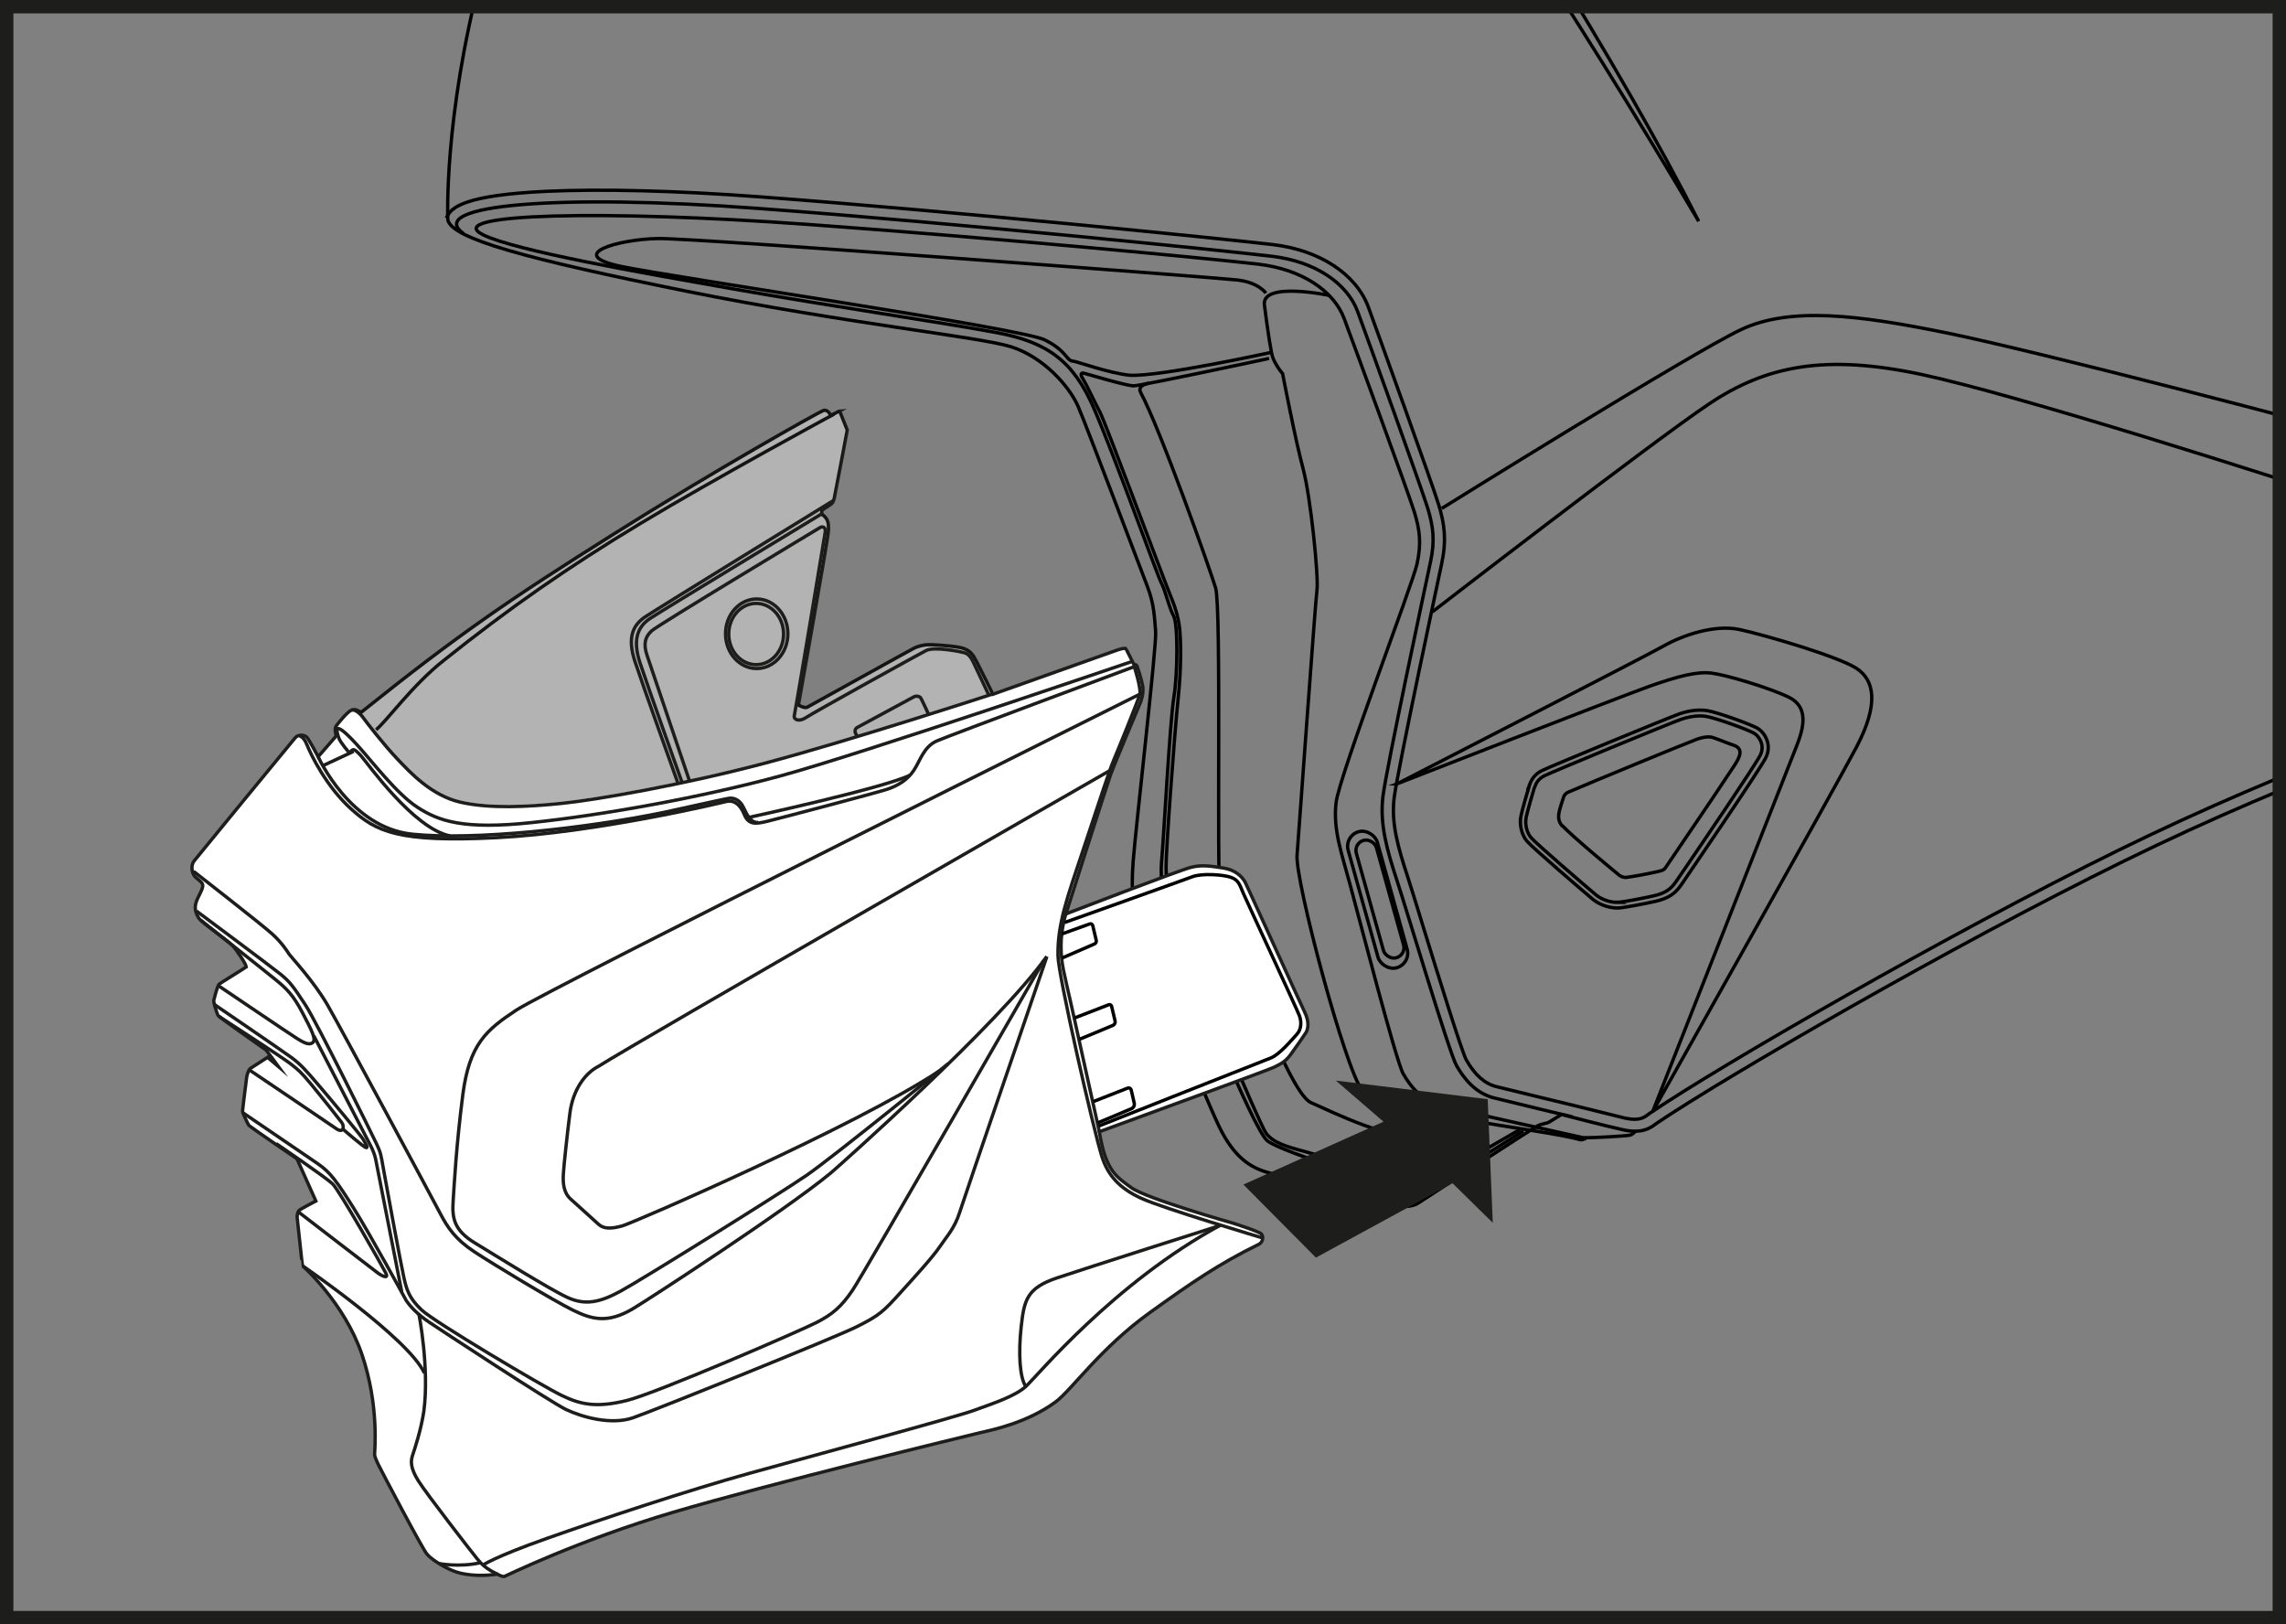 <?xml version="1.0" encoding="UTF-8"?>
<svg id="Layer_2" data-name="Layer 2" xmlns="http://www.w3.org/2000/svg" xmlns:xlink="http://www.w3.org/1999/xlink" viewBox="0 0 170.87 121.41">
  <rect x="0" y="0" width="170.87" height="121.41" fill="#808080" stroke="none"/>
  <defs>
    <style>
      .cls-1 {
        clip-path: url(#clippath);
      }

      .cls-2 {
        fill: #1d1d1b;
      }

      .cls-3 {
        fill: #fff;
      }

      .cls-3, .cls-4, .cls-5 {
        stroke: #1d1d1b;
      }

      .cls-3, .cls-4, .cls-5, .cls-6 {
        stroke-miterlimit: 10;
      }

      .cls-3, .cls-5, .cls-6 {
        stroke-width: .25px;
      }

      .cls-4, .cls-5, .cls-6 {
        fill: none;
      }

      .cls-7 {
        opacity: .3;
      }

      .cls-6 {
        stroke: #000;
      }
    </style>
    <clipPath id="clippath">
      <rect class="cls-4" x=".5" y=".5" width="169.87" height="120.41"/>
    </clipPath>
  </defs>
  <g id="Layer_7" data-name="Layer 7">
    <g>
      <g class="cls-1">
        <g>
          <path class="cls-6" d="M33.47,16.37s-1.22-30.3,23.65-55.1c.3-.21,.49-.32,.49-.32l.12-.58,2.18-2.09-1.27-2.24,1.36-1.21,1.42,1.56s1.93-.8,2.72-1.02c.21-.01,1.11-.89,1.11-.89,0,0,.54-1.05,.95-1.46s1.89-1.42,1.89-1.42l.6-.02s-.14-.28,.08-.53,.59-.49,.82-.61,1.19-.39,2.63-.18c1.44,.22,4.23,.52,5.55-.23,1.32-.75,6.53-4.03,15.13-7.59,8.6-3.57,24.84-6.92,40.52-5.5,15.68,1.42,35.71,7.56,50.53,20.28,14.81,12.72,23.27,27.44,24.74,49.76,.37,11.43-.49,15.08,.86,18.44s2.29,4.55,2.06,6.05-3.66,4.6-4.39,6.59c-.3,.87-.14,1.68,.23,2.31s.52,1.39,.19,2.54-2.13,5.07-2.46,5.38-.72,.54-1.88,.88c-1.16,.34-4.17,.26-11.39,2.29-7.22,2.03-20.2,6.53-33.13,12.89-12.93,6.35-30.02,16.26-34.98,19.63-.45,.35-1.08,.77-2.46,.47-1.38-.3-4.62-1.15-4.62-1.15,0,0-.73,.45-.93,.57s-.5,.1-.84,.27-8.48,5.47-8.89,5.75-.88,.33-1.8,.26-8.32-2.17-9.55-2.53-2.47-1.1-3.59-3.43-5.43-12.93-5.91-14.56-.7-2.73-.51-5.25,1.77-16.18,1.68-17.17-.09-2.02-.63-3.41-4.5-11.88-5.16-13.41-2.64-3.75-5.08-4.49c-2.44-.74-12.29-1.73-24.23-4.14-11.93-2.41-17.54-3.93-17.81-5.34Z"/>
          <path class="cls-6" d="M33.37,16.3c.3-.83,1.42-1.71,7.46-2,4.12-.19,9.78-.05,15.93,.41,14.78,1.1,34.9,3.17,38.37,3.57,3.51,.41,6.25,2.21,7.16,4.7,.72,1.96,4.82,13.33,5.25,14.76,.43,1.43,.6,2.61,.22,4.39-.13,.63-3.29,15.4-3.55,17.49-.24,1.9,.29,3.72,1,5.89,.22,.68,.67,2.12,1.19,3.83,1.07,3.46,2.85,9.24,3.2,9.88,.63,1.12,1.37,1.78,2.25,2,1.35,.34,5.8,1.41,5.84,1.42l3.8,.94c.25,.05,.48,.08,.69,.08,.52,0,.78-.17,1.11-.43,5.27-3.58,22.33-13.42,35.08-19.69,12.6-6.19,25.45-10.75,33.28-12.94,5.18-1.45,8.18-1.83,9.97-2.06,.66-.08,1.13-.19,1.41-.22,1.47-.15,1.83-.28,2.11-.65,.36-.52,1.95-3.93,2.26-5.01,.29-1.01,.11-1.51-.1-1.87-.55-.92-.62-1.8-.27-2.84,.4-1.1,1.41-2.25,2.41-3.48,.81-1.01,2.01-2.24,2.09-2.79"/>
          <path class="cls-6" d="M117.52,83.48s-4.48-1.07-5.86-1.42c-1.37-.35-2.24-1.44-2.79-2.41s-3.71-11.59-4.46-13.86c-.74-2.26-1.29-4.19-1.04-6.26s3.23-16.01,3.56-17.56,.21-2.58-.21-3.97-4.47-12.62-5.24-14.71-3.15-3.76-6.46-4.14c-3.31-.39-23.44-2.47-38.34-3.57-14.9-1.1-25.04-.28-22.02,1.89"/>
          <path class="cls-6" d="M122.27,84.52s-.19,.25-.4,.32-2.98,.23-3.56,.19c0,0-9.26-2.05-10.63-2.39s-2.24-1.41-2.79-2.37-3.36-11.9-3.98-14.16c-.62-2.31-1.29-4.12-1.04-6.14s5.72-16.3,6.05-17.83,.21-2.53-.21-3.89-4.47-12.39-5.24-14.44c-.76-2.05-3.15-3.69-6.46-4.07-3.31-.38-18.78-1.89-33.68-2.97s-27.52-.84-24.2,.79c2.44,1.19,11.67,2.8,18.75,4.05,7.08,1.25,15.74,2.53,19.6,3.25,3.86,.72,5.77,2.15,7.31,5.72s4.73,12.46,5.03,13.03,.56,1.8,.9,2.43,.31,4.31,.02,6.08-.77,10.67-.91,12.19,.16,3.27,.91,5.22,5.88,14.85,6.99,15.74c1.12,.9,10.19,3.69,11.48,3.55,1.29-.14,7.65-4.29,7.65-4.29"/>
          <path class="cls-6" d="M69.59-49.57s3.31-1.42,13.59,7.47c10.28,8.9,23.8,24.83,43.79,58.64-11.61-22.94-40.9-65.98-50.12-66.2"/>
          <path class="cls-6" d="M211.64,31.29s-3.6,2.28-9.69,3.94c-6.1,1.66-11.97,1.23-20.45-1.18-8.47-2.42-29.39-7.82-35.96-9.16-6.57-1.34-11.71-1.99-15.39-.26-3.69,1.73-22.38,13.37-22.38,13.37"/>
          <path class="cls-6" d="M207.54,41.55s-2.71,1.27-7.71,1.79c-9.34,.97-13.69-2.34-21.99-5.1s-27.04-8.72-34.21-10.25-11.6-.68-15.9,2.21c-4.3,2.88-20.66,15.53-20.66,15.53"/>
          <path class="cls-6" d="M104.4,58.6s18.57-9.53,19.94-10.31,3.81-1.65,5.71-1.23c1.9,.41,7.36,2.01,8.72,2.9s1.67,2.69,0,5.87c-1.67,3.18-15.24,27.26-15.24,27.26,0,0,10.23-25.99,10.76-27.33s.93-2.92-.59-3.65c-1.52-.73-4.7-1.67-5.78-1.8-1.07-.13-2.46,.22-4.64,.99-2.17,.77-18.89,7.3-18.89,7.3Z"/>
          <path class="cls-6" d="M114.28,58.78c.19-.53,.41-.9,.99-1.19s9.5-3.97,10.25-4.23,1.45-.34,2.11-.24,3.37,1.05,3.83,1.37,1,1.19,.53,2.14-5.83,8.77-6.29,9.46-.98,1.06-1.96,1.28-1.95,.39-2.56,.48-1.52-.13-2.12-.63-4.53-3.87-4.93-4.35-.58-1.25-.44-1.91,.61-2.19,.61-2.19Z"/>
          <path class="cls-6" d="M120.88,67.45c-.45,0-1.11-.17-1.57-.55-.77-.64-4.52-3.87-4.88-4.3-.32-.39-.46-1.01-.35-1.54,.14-.64,.6-2.14,.6-2.15,.16-.44,.32-.7,.77-.93,.55-.28,9.41-3.94,10.19-4.21,.5-.17,.98-.26,1.42-.26,.16,0,.32,.01,.48,.04,.65,.1,3.27,1.03,3.64,1.3,.23,.16,.79,.8,.39,1.6-.38,.76-4.17,6.33-5.6,8.43-.34,.5-.58,.86-.67,.98-.42,.63-.86,.91-1.7,1.1-1.03,.23-1.98,.4-2.53,.47-.07,.01-.14,.01-.22,.01Z"/>
          <path class="cls-6" d="M116.79,61.73c.98,1,3.52,3.09,4.27,3.71,.09,.08,.35,.15,.47,.15h-.02c.48-.06,1.39-.22,2.39-.44,.46-.1,.51-.17,.65-.38,.08-.13,.33-.48,.67-.99,2.23-3.27,3.58-5.29,4.39-6.52,.45-.68,.74-1.3-.03-1.56-.46-.15-1.47-.57-1.64-.6-.07-.01-.15-.02-.23-.02-.25,0-.55,.06-.86,.17-.65,.23-7.82,3.18-9.63,3.96-.18,.08-.31,.22-.36,.41-.1,.33-.27,.78-.34,1.17-.05,.28-.03,.65,.25,.94Z"/>
          <path class="cls-6" d="M99.35,22.08s-5.07-1.07-4.84,.72,.5,3.66,.65,3.99c.29,.67,.71,1.14,.71,1.14,0,0,.96,4.99,1.53,7.1s1.17,8.1,1.04,9.06-1.34,17.94-1.49,19.83,3.6,16.03,4.9,17.64c1.3,1.61,13.41,2.82,16.28,3.63,.11,.03,.42-.1,.42-.1"/>
          <rect class="cls-6" x="101.85" y="61.97" width="2.26" height="10.56" rx="1.13" ry="1.13" transform="translate(-14.29 30.15) rotate(-15.59)"/>
          <rect class="cls-6" x="102.37" y="62.65" width="1.56" height="9.11" rx=".78" ry=".78" transform="translate(-14.27 30.19) rotate(-15.59)"/>
          <path class="cls-6" d="M94.62,21.91s-.54-.8-2.12-.98-40.46-3.15-43.34-3.1-7.02,1.19-2.7,2.09c3.63,.76,29.88,4.62,31.62,5.48s1.57,1.57,2.17,1.6c.2,.01,2.71,.91,4.22,1.05,2.25,.11,10.59-1.72,10.59-1.72"/>
          <path class="cls-6" d="M94.86,26.79s-9.6,2.06-10.14,2.05-3.35-.85-3.69-.94-.23,.21-.05,.48,.86,1.71,1.25,2.45,4.79,12.56,5.19,13.52,.65,1.72,.75,2.61,.15,2.81-.12,5.39c-.27,2.58-.91,11.31-.89,12.49s.15,2.44,.62,3.79,6.33,15.38,6.86,16.08,1.45,.98,2.96,1.38c1.51,.4,8.02,2.51,8.82,2.3s7.08-3.91,7.18-3.96"/>
          <path class="cls-6" d="M108.59,83.56s-.8,.88-2.72,1.28c-1.92,.4-6.05-1.61-7.89-2.43-1.84-.82-6.5-14.25-6.78-15.64s.11-21.34-.34-22.83-4.17-11.96-5.59-14.58c-.21-.38,.1-.62,.61-.72"/>
        </g>
        <g>
          <path class="cls-3" d="M62.71,30.74l-.62,.33s-.18-.53-.58-.37-8.07,4.45-15.67,9.24c-7.6,4.78-11.44,7.37-18.84,13.3-.28-.11-.42-.28-.73-.16s-1,.99-1.12,1.15-.13,.38-.02,.78c-.24,.28-1.35,1.55-1.35,1.55,0,0-.66-1.25-.84-1.45s-.65-.23-.87,.03-7.29,8.86-7.56,9.21-.16,.86,0,1.09,.51,.4,.62,.63-.16,.66-.35,1.07-.32,.84,.06,1.46c.22,.37,2.15,1.65,2.6,2.14,.2,.22,.94,1.28,.97,1.53-.46,.31-1.9,1.18-2.03,1.29s-.36,1.05-.4,1.2,.24,.99,.31,1.13,3.55,2.55,3.61,2.61,.91,1.22,.91,1.22l-.81-.69s-1.2,.78-1.3,.84-.24,.47-.26,.63-.31,2.42-.31,2.56,.4,.95,.47,1.05,3.6,2.51,3.6,2.51l1.41,3.15s-1.11,.58-1.23,.68-.2,.35-.16,.64,.37,3.51,.39,3.52,3.12,2.75,4.44,6.62c1.32,3.87,.94,7.31,.95,7.48s.11,.42,.34,.88,3.21,6.14,3.58,6.58,1.61,1.21,2.47,1.41,1.79,.22,2.78,.08c.18,.09,.42,.21,.53,.17s5.64-2.74,12.63-4.8c7-2.07,22.06-5.74,22.92-5.94s3.5-.72,5.66-2.31c1.17-.86,3.34-4.02,7.05-6.68,3.11-2.23,5.14-3.63,8.14-5.1,.31-.16,.36-.58,.18-.77s-2.1-.8-2.1-.8c0,0-6.55-1.86-7.62-2.66-1.06-.79-1.91-1.19-2.39-4.18,2.13-.79,12.6-4.59,13.08-4.83s.82-.4,1.2-.91,.99-1.4,1.16-1.66,.27-.81-.09-1.54-4.17-9.14-4.42-9.65-.8-.99-1.66-1.12-1.57-.27-2.43-.05-9.34,3.48-9.34,3.48c0,0,3.03-9.52,3.33-10.37s2.04-4.96,2.17-5.26,.35-.9,.23-1.47-.36-1.29-.41-1.42-.25-.15-.25-.15c0,0-.56-1.14-.6-1.17s-.28,0-.58,.1-9.34,3.32-9.34,3.32c0,0-1-2.03-1.24-2.48s-.46-.86-1.22-1.01-2.11-.22-2.38-.21-.7,.08-1.06,.26-7.82,4.33-8,4.42-.64-.17-.64-.17c0,0,2.21-12.39,2.24-12.99s0-.95-.5-1.28c.01-.08,.01-.29,.01-.29,0,0,.56-.36,.67-.44s.19-.17,.26-.47,.97-5.09,.97-5.09c0,0-.5-1.25-.53-1.32s-.06-.1-.1-.08Z"/>
          <path class="cls-5" d="M62.33,30.96s-8.84,4.78-14.4,8.13c-5.56,3.35-9.93,6.41-14.77,10.28-2.31,1.81-4.36,4.65-5.05,5.17"/>
          <path class="cls-5" d="M26.31,53.07c.23-.04,.6,.24,.84,.58s1.57,2.05,2.53,3.06,2.55,2.75,4.74,3.25,5.02,.35,7.56,.09c2.55-.26,9.02-1.37,15.28-3.03,6.26-1.66,16.95-5.15,16.95-5.15"/>
          <g class="cls-7">
            <path d="M27.15,53.53c.25,.34,1.57,2.05,2.53,3.06s2.55,2.75,4.74,3.25c2.19,.49,5.02,.35,7.56,.09,2.55-.26,9.03-1.37,15.28-3.03,6.26-1.66,16.95-5.15,16.95-5.15,0,0-1-2.03-1.24-2.48-.24-.44-.46-.86-1.22-1.01-.76-.14-2.11-.22-2.38-.21-.27,.01-.7,.08-1.06,.26-.36,.18-7.82,4.33-8,4.42s-.64-.17-.64-.17c0,0,2.21-12.39,2.24-12.99,.03-.59,0-.95-.5-1.28,.01-.08,.01-.29,.01-.29,0,0,.56-.36,.67-.44,.11-.07,.19-.17,.26-.47,.08-.3,.97-5.09,.97-5.09,0,0-.5-1.25-.53-1.32s-.06-.1-.1-.08l-.62,.33s-.18-.53-.58-.37c-.4,.16-8.07,4.45-15.67,9.24-7.6,4.78-11.44,7.37-18.84,13.3-.19-.07-.31-.16-.46-.19,.25,.2,.5,.44,.62,.6Z"/>
          </g>
          <path class="cls-5" d="M26.05,56.2s-.57-.67-.7-.98-.21-.7-.12-.75,.34-.02,1.43,1.17,2.98,3.69,4.54,4.7,3.38,1.7,8.58,1.14c5.19-.55,12.56-1.85,18.61-3.5,6.05-1.65,26.26-8.55,26.26-8.55"/>
          <path class="cls-5" d="M22.35,55.03s.31-.08,.6,.65,1.43,3.1,3.29,4.78,3.48,2.53,10.89,2.15c7.41-.38,16.65-2.57,17.14-2.7s1.03,.13,1.35,.94,.85,.75,1.72,.54,8.06-2.1,8.95-2.39,1.56-.74,2.02-1.43,.73-1.76,1.72-2.19c.99-.43,14.88-5.6,14.88-5.6"/>
          <path class="cls-5" d="M55.96,61.1s9.96-2.16,12.04-3.15"/>
          <path class="cls-5" d="M23.78,56.56s2.38,5.31,7.03,5.79c4.65,.48,12.96-.43,18.77-1.62,4.36-.96,4.61-1.01,4.9-1.06s.79,.04,1.09,.68,.59,1.18,1.11,1.12"/>
          <line class="cls-5" x1="24.18" y1="57.21" x2="26.43" y2="56.16"/>
          <path class="cls-5" d="M26.1,56.32s.17-.24,.25-.27,.17-.07,.64,.45,3.91,5.43,6.65,5.98"/>
          <path class="cls-5" d="M79.69,68.25s-.39,1.13-.38,2.49,.2,1.83,.8,4.54,2.07,9.35,2.07,9.35"/>
          <path class="cls-5" d="M85.27,51.85s-44.4,22.15-46.66,23.64c-2.26,1.49-3.53,2.55-4.02,6.36-.49,3.82-.64,6.72-.72,7.94s.04,2.15,1.62,3.11c1.58,.96,5.56,3.45,6.93,4.08,1.37,.63,2.49,.33,3.98-.48,1.48-.8,11.87-7.26,13.9-8.66,2.03-1.4,10.56-8.33,10.56-8.33"/>
          <path class="cls-5" d="M82.95,57.6s-35.68,20.47-38.21,22.1c-1.1,.56-1.93,1.87-2.14,3.49s-.45,3.91-.49,4.54-.01,1.39,.53,1.88,1.71,1.55,2.1,1.9,.94,.35,1.77,.12,17.55-7.49,23.71-11.59"/>
          <path class="cls-5" d="M14.47,65.13s5.16,4.02,5.9,4.7,1.14,1.33,1.24,1.49,1.85,2.02,2.89,3.83,7.85,14.49,8.41,15.56,1.14,1.92,2.51,2.83,5.96,3.68,7.39,4.38c1.43,.7,2.59,1.03,4.5-.1,1.14-.68,11.31-7.28,14.78-10.14,.46-.38,12.62-11.18,16.15-16.19"/>
          <path class="cls-5" d="M14.69,68.1s5.54,4.12,6.27,4.71,.97,.94,1.86,2.29c.88,1.35,5.04,9.79,5.34,10.43s.32,.81,.47,1.68,1.36,7.42,1.56,8.29,.37,1.52,1.33,2.42,9.06,5.71,10.48,6.39c1.42,.69,2.62,.92,4.85,.37s13.11-5.27,14.22-5.85,1.79-1.11,2.66-2.4c.87-1.29,14.29-24.64,14.29-24.64"/>
          <path class="cls-5" d="M15.03,68.8s4.82,3.81,5.6,4.45,1.28,1.11,1.98,2.45,1.06,2.02,.75,2.24-.76-.07-1.24-.37-5.76-3.87-5.76-3.87"/>
          <path class="cls-5" d="M16.05,75.1s5,3.41,5.7,3.92,1.09,.95,2.03,2.05c.94,1.09,3.27,3.9,3.36,4.08s.66,1.02-.1,.42-1.39-1.16-1.39-1.16"/>
          <path class="cls-5" d="M16.33,75.95s4.82,3.11,5.41,3.58,.74,.58,1.48,1.47c.74,.89,2.09,2.59,2.32,2.9s.13,.84-.41,.46-6.48-4.38-6.48-4.38"/>
          <path class="cls-5" d="M18.11,83.14s4.69,3.19,5.64,3.84,1.42,1.32,2.67,3.3,3.95,6.94,3.95,6.94c.31,.45,.85,1.03,1.68,1.59s9.08,5.98,10.27,6.55c1.19,.56,3.36,1.18,5,.61s15-5.95,16.71-6.8,2.01-1.15,3.31-2.59c.92-1.02,2.35-2.57,2.93-3.43,.48-.72,1.08-1.33,1.46-2.53s6.52-19.12,6.52-19.12"/>
          <path class="cls-5" d="M20.64,85.48s3.72,2.52,4.23,3.02,3.75,6.22,3.97,6.66-.23,.26-.61-.02-5.96-4.58-5.96-4.58"/>
          <path class="cls-5" d="M22.61,94.61s7.95,5.45,9.11,8.02"/>
          <path class="cls-5" d="M23.45,77.41s4.19,8.1,4.3,8.32,.26,.59,.32,.87,1.96,9.97,1.96,9.97"/>
          <path class="cls-5" d="M31.31,98.2s.8,4.08,.37,7.29c-.22,1.44-.69,2.83-.84,3.28s-.17,.95,.42,1.9,4.14,5.53,4.42,5.86,.55,.67,1.49,1.13"/>
          <path class="cls-5" d="M32.82,116.87s1.5,.29,3.07-.06"/>
          <path class="cls-5" d="M36.09,116.99s.79-.59,4.81-2.01c4.02-1.42,10.5-3.58,15.16-4.87,4.66-1.29,15.38-4.19,16.74-4.69s3.05-1.04,3.87-1.78,6.57-7.74,14.58-12.08"/>
          <path class="cls-5" d="M84.79,49.85s.52,1.62,.41,2.04-1.64,4.19-1.96,4.94-.97,2.79-2.25,6.61c-1.28,3.82-1.95,5.66-1.91,8.01,.02,1.45,2.61,12.83,3.28,14.99,.44,1.39,1.29,2.37,2.95,3.13s9.1,2.97,9.1,2.97"/>
          <path class="cls-5" d="M91.13,91.62s-9.87,3.14-12.13,3.9c-2.25,.76-2.45,1.65-2.67,3.65s-.11,3.78,.34,4.46"/>
          <path class="cls-5" d="M62.28,37.42s-13.15,8.08-14.06,8.69c-.91,.61-1.35,1.54-.76,3.33,.59,1.79,3.22,9.12,3.22,9.12"/>
          <path class="cls-5" d="M61.48,38.37s-11.97,7.25-12.88,7.85c-.91,.61-1.35,1.54-.76,3.33s3.15,8.96,3.15,8.96"/>
          <path class="cls-5" d="M51.53,58.35s-2.88-8.51-3.17-9.38-.13-1.37,.34-1.81,12.6-7.73,12.6-7.73c.09-.06,.45-.14,.38,.36s-2.24,13.45-2.31,13.71,.32,.51,.9,.12,8.54-4.79,8.96-5c.62-.31,2.54,.09,2.73,.14s.48,.06,.8,.75,1.14,2.42,1.14,2.42"/>
          <ellipse class="cls-5" cx="56.56" cy="47.37" rx="2.33" ry="2.6"/>
          <ellipse class="cls-5" cx="56.52" cy="47.39" rx="2.05" ry="2.29"/>
          <path class="cls-5" d="M69.38,53.33s-.46-1-.55-1.15-.35-.18-.51-.1-4.05,2.18-4.24,2.29-.19,.31-.14,.42l.14,.28"/>
          <path class="cls-6" d="M79.58,68.95s8.84-3.15,9.55-3.42,2.31-.16,2.89,.05,.64,.56,.94,1.25,4.01,8.66,4.17,9.1,.15,1-.19,1.37-1.29,1.53-1.98,1.79c-.69,.26-12.82,5.07-12.82,5.07"/>
          <path class="cls-6" d="M79.39,69.8l2.06-.74c.1-.04,.21,.02,.23,.13l.26,1.09c.03,.12-.03,.23-.14,.28l-2.4,1.04"/>
          <path class="cls-6" d="M80.31,76.09l2.56-.99c.09-.04,.2,.02,.22,.12l.26,1.1c.03,.13-.04,.26-.16,.32l-2.5,1.04"/>
          <path class="cls-6" d="M81.74,82.33l2.55-1c.11-.04,.23,.02,.26,.13l.23,.99c.04,.17-.05,.35-.21,.42l-2.5,1.05"/>
        </g>
        <polygon class="cls-2" points="98.36 94 92.94 88.54 103.41 83.84 99.85 80.77 111.2 82.16 111.58 91.4 108.57 88.44 98.36 94"/>
      </g>
      <rect class="cls-4" x=".5" y=".5" width="169.87" height="120.41"/>
    </g>
  </g>
</svg>
